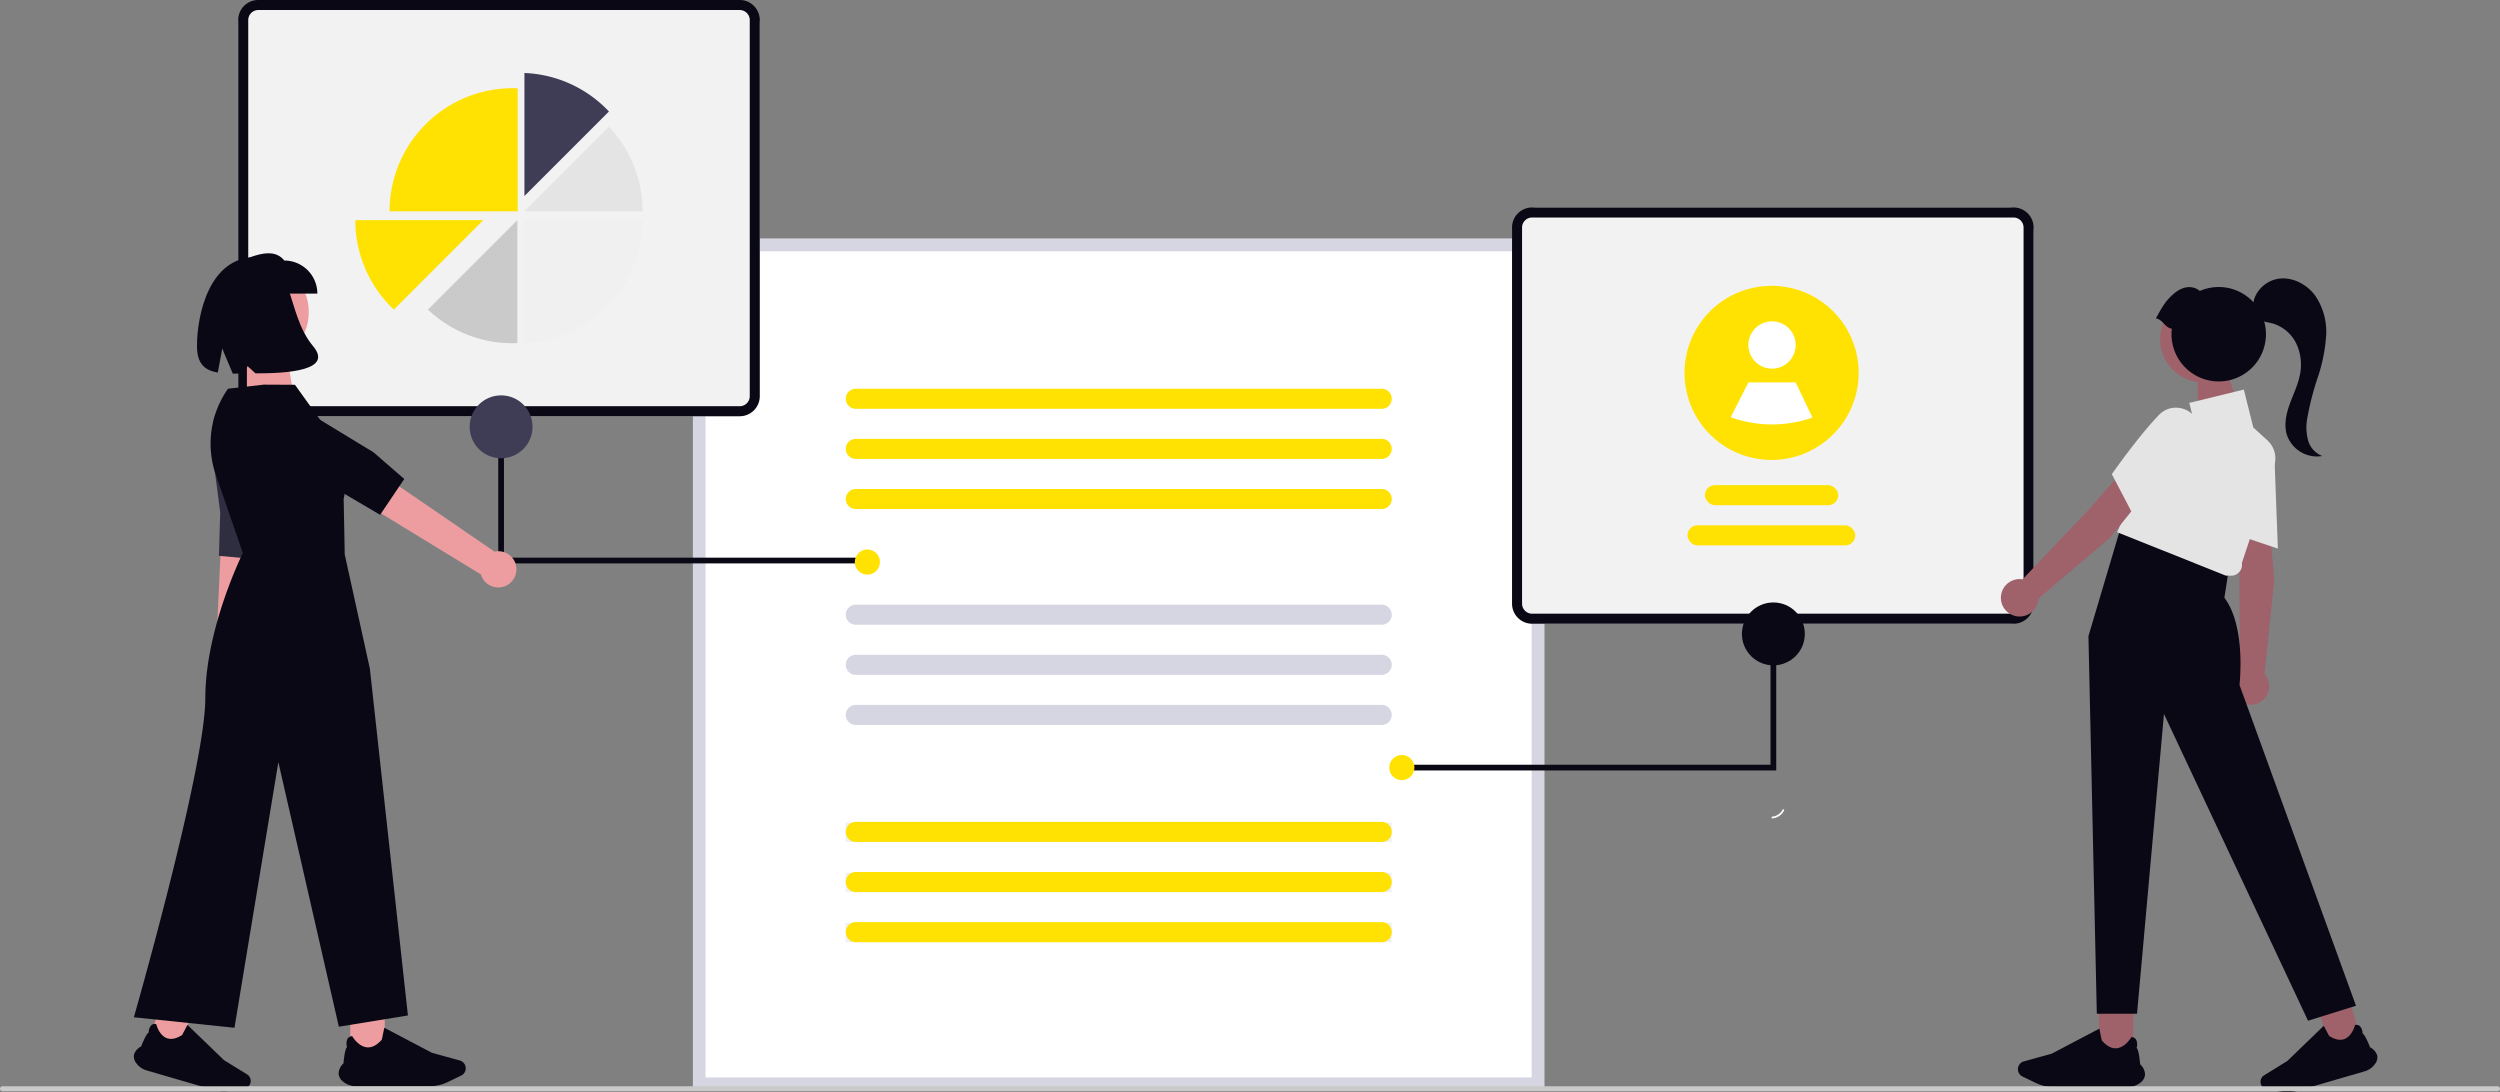 <svg xmlns="http://www.w3.org/2000/svg" width="800" height="349.495" viewBox="0 0 800 349.495" xmlns:xlink="http://www.w3.org/1999/xlink" role="img" artist="Katerina Limpitsouni" source="https://undraw.co/"><rect x="0" y="0" width="800" height="349.495" fill="#808080" stroke="none"/><g transform="translate(-550 -315.111)"><path d="M650.259,592.719H377.849V320.309h272.41Z" transform="translate(393.896 71.19)" fill="#fff"/><path d="M650.259,592.719H377.849V320.309h272.41Zm-268.385-4.025H646.234V324.334H381.874Z" transform="translate(393.896 71.19)" fill="#d6d6e3"/><g transform="translate(1033.852 381.504)"><rect width="166.901" height="133.2" rx="8" transform="translate(0 0)" fill="#f2f2f2"/><path d="M6.419,3.21a3.213,3.213,0,0,0-3.21,3.21V126.78a3.213,3.213,0,0,0,3.21,3.21H160.481a3.213,3.213,0,0,0,3.21-3.21V6.419a3.213,3.213,0,0,0-3.21-3.21H6.419m0-3.21H160.481A6.419,6.419,0,0,1,166.9,6.419V126.78a6.419,6.419,0,0,1-6.419,6.419H6.419A6.419,6.419,0,0,1,0,126.78V6.419A6.419,6.419,0,0,1,6.419,0Z" transform="translate(0 0)" fill="#090814"/><rect width="42.665" height="6.419" rx="3.21" transform="translate(61.726 88.852)" fill="#ffe201"/><rect width="53.694" height="6.419" rx="3.21" transform="translate(56.143 101.713)" fill="#ffe201"/><g transform="translate(55.192 25.067)"><path d="M821.807,419.345a27.868,27.868,0,0,1-41.067,24.534l-.005-.005a27.859,27.859,0,1,1,41.073-24.528Z" transform="translate(-766.084 -391.484)" fill="#ffe201"/><circle cx="7.573" cy="7.573" r="7.573" transform="translate(20.434 11.362)" fill="#fff"/><path d="M810.665,441.252a39.034,39.034,0,0,1-26.14-.1l-.005,0,5.642-11.137h15.146Z" transform="translate(-769.727 -399.097)" fill="#fff"/></g></g><g transform="translate(626.229 315.111)"><rect width="166.901" height="133.2" rx="8" fill="#f2f2f2"/><path d="M6.419,3.21a3.213,3.213,0,0,0-3.21,3.21V126.78a3.213,3.213,0,0,0,3.21,3.21H160.481a3.213,3.213,0,0,0,3.21-3.21V6.419a3.213,3.213,0,0,0-3.21-3.21H6.419m0-3.21H160.481A6.419,6.419,0,0,1,166.9,6.419V126.78a6.419,6.419,0,0,1-6.419,6.419H6.419A6.419,6.419,0,0,1,0,126.78V6.419A6.419,6.419,0,0,1,6.419,0Z" fill="#090814"/><g transform="translate(37.471 23.359)"><path d="M326,309.672a39.277,39.277,0,0,0-27.042-12.317v39.359Z" transform="translate(-244.839 -297.356)" fill="#3f3d56"/><path d="M326,318.813l-27.042,27.042h37.791A39.256,39.256,0,0,0,326,318.813Z" transform="translate(-244.839 -301.595)" fill="#e4e4e4"/><path d="M336.795,356.038a39.5,39.5,0,0,1-.678,7.312c-.035.191-.072.38-.111.569a39.073,39.073,0,0,1-4.559,11.947c-.115.2-.234.4-.353.592v0a39.515,39.515,0,0,1-7.91,9.358c-.154.134-.308.267-.464.4a39.222,39.222,0,0,1-23.758,9.181V356.038Z" transform="translate(-244.839 -308.951)" fill="#f0f0f0"/><path d="M287.534,395.431c.523,0,1.043-.013,1.561-.034v-39.36l-28.624,28.624a39.256,39.256,0,0,0,27.063,10.769Z" transform="translate(-237.233 -308.951)" fill="#cacaca"/><path d="M284.564,303.419a39.394,39.394,0,0,0-39.394,39.394h41V303.454C285.635,303.433,285.1,303.419,284.564,303.419Z" transform="translate(-234.21 -298.554)" fill="#ffe201"/><path d="M272.467,356.038l-8.282,8.282-.271.271-.006.006-7.222,7.221-.275.275-7.8,7.8-.275.275v0l-4.491,4.489a39.28,39.28,0,0,1-12.331-28.623Z" transform="translate(-231.511 -308.951)" fill="#ffe201"/></g></g><path d="M3.21,0H171.5a3.21,3.21,0,1,1,0,6.419H3.21A3.21,3.21,0,0,1,3.21,0Z" transform="translate(820.596 508.604)" fill="#d6d6e3"/><path d="M3.21,0H171.5a3.21,3.21,0,1,1,0,6.419H3.21A3.21,3.21,0,0,1,3.21,0Z" transform="translate(820.596 524.639)" fill="#d6d6e3"/><path d="M3.21,0H171.5a3.21,3.21,0,1,1,0,6.419H3.21A3.21,3.21,0,0,1,3.21,0Z" transform="translate(820.596 540.674)" fill="#d6d6e3"/><path d="M3.21,0H171.5a3.21,3.21,0,1,1,0,6.419H3.21A3.21,3.21,0,0,1,3.21,0Z" transform="translate(820.596 439.512)" fill="#ffe201"/><path d="M3.21,0H171.5a3.21,3.21,0,1,1,0,6.419H3.21A3.21,3.21,0,0,1,3.21,0Z" transform="translate(820.596 455.546)" fill="#ffe201"/><path d="M3.21,0H171.5a3.21,3.21,0,1,1,0,6.419H3.21A3.21,3.21,0,0,1,3.21,0Z" transform="translate(820.596 471.581)" fill="#ffe201"/><path d="M0,0H174.705V6.167H0Z" transform="translate(820.596 578.368)" fill="#f0f0f0"/><path d="M0,0H174.705V6.167H0Z" transform="translate(820.596 594.403)" fill="#f0f0f0"/><path d="M0,0H174.705V6.167H0Z" transform="translate(820.596 610.438)" fill="#f0f0f0"/><g transform="translate(999.464 507.896)"><path d="M560.144,325.706h118.93V273.559h-1.83v50.317h-117.1Z" transform="translate(-560.144 -271.944)" fill="#090814"/><circle cx="10.063" cy="10.063" r="10.063" transform="translate(107.951)" fill="#090814"/></g><path d="M317.627,237.706H198.7V185.559h1.829v50.317h117.1Z" transform="translate(510.739 257.682)" fill="#090814"/><circle cx="10.063" cy="10.063" r="10.063" transform="translate(700.288 441.626)" fill="#3f3d56"/><circle cx="4.025" cy="4.025" r="4.025" transform="translate(994.568 556.709)" fill="#ffe201"/><circle cx="4.025" cy="4.025" r="4.025" transform="translate(823.538 490.939)" fill="#ffe201"/><g transform="translate(592.835 396.17)"><rect width="10.383" height="13.684" transform="translate(15 254.817) rotate(-163.78)" fill="#ed9da0"/><path d="M.746,581.808a3.4,3.4,0,0,1-.7-2.691A4.341,4.341,0,0,1,2.336,576.5c.113-.3,1.522-3.984,2.41-4.46a3.412,3.412,0,0,1,.869-2.365,1.748,1.748,0,0,1,1.509-.331l.026,0,.006.026c.008.034.84,3.446,3.3,4.439,1.408.569,3.078.245,4.963-.963.085-.1,1.059-1.962,1.7-3.193l.025-.052L28.82,580.869l7.411,4.575a2.443,2.443,0,0,1-.88,4.489l-4.453.742a12.73,12.73,0,0,1-5.613-.332L4.094,584.178a6.163,6.163,0,0,1-3.345-2.37Z" transform="translate(0.003 -322.697)" fill="#090814"/><rect width="11.028" height="14.535" transform="translate(69.263 241.972)" fill="#ed9da0"/><path d="M138.219,593.857a3.607,3.607,0,0,1-1.513-2.534,4.615,4.615,0,0,1,1.561-3.349c.026-.338.37-4.516,1.134-5.264a3.629,3.629,0,0,1,.185-2.669,1.856,1.856,0,0,1,1.441-.786l.029,0,.014.025c.019.033,1.879,3.265,4.679,3.549,1.6.165,3.211-.663,4.776-2.455.055-.132.5-2.315.783-3.759l.012-.058,15.253,8.017,8.915,2.467a2.6,2.6,0,0,1,.432,4.84l-4.322,2.078a13.518,13.518,0,0,1-5.823,1.327H142.333a6.547,6.547,0,0,1-4.115-1.424Z" transform="translate(-71.188 -328.745)" fill="#090814"/><path d="M0,0H12.167L15.4,19.457H0Z" transform="translate(36.17 28.743)" fill="#ed9da0"/><path d="M193.213,483.432a5.263,5.263,0,0,0,1.253-7.973l6.84-68.638-11.421.758-3.164,67.587a5.292,5.292,0,0,0,6.492,8.266Z" transform="translate(-160.616 -344.174)" fill="#ed9da0"/><path d="M185.279,400.408l2.994,22.758-.416,13.948,12.562,1.15,2.518-11.6,1.387-30.712a9.165,9.165,0,0,0-8.1-9.517h0a9.165,9.165,0,0,0-10.144,7.9Z" transform="translate(-160.638 -340.303)" fill="#2f2e41"/><circle cx="16.521" cy="16.521" r="16.521" transform="translate(22.939 2.273)" fill="#ed9da0"/><path d="M196.478,381.378l-11.465,1.31h0a30.509,30.509,0,0,0-3.9,27.549l8.651,25.026s-12.009,24.074-12.009,46.426-22.87,102.137-22.87,102.137l32.192,3.358,14.046-84.994,19.357,84.651,22.1-3.6L230.405,472.258l-8.042-36.531-.343-17.815s3.42-13.368-5.139-21.926l-10.449-14.56Z" transform="translate(-154.884 -339.357)" fill="#090814"/><path d="M288.461,442.733a5.767,5.767,0,0,0-7-5.4l-62.344-42.721-5.287,11.373L277.1,444.618a5.8,5.8,0,0,0,11.361-1.884Z" transform="translate(-166.043 -341.862)" fill="#ed9da0"/><path d="M204.691,406.814l23.443,9.109,13.182,7.745,7.721-11.463-9.82-8.529-28.777-17.508a10.042,10.042,0,0,0-13.409,2.767h0a10.042,10.042,0,0,0,2.249,13.908Z" transform="translate(-162.512 -339.987)" fill="#090814"/><path d="M221.644,342.438H197.367V331.856c5.328-2.117,10.543-3.917,13.694,0a10.582,10.582,0,0,1,10.582,10.582Z" transform="translate(-162.926 -329.545)" fill="#090814"/><path d="M198.372,331.092c-14.513.064-18.575,18.191-18.575,28.454,0,5.723,2.588,7.77,6.656,8.463l1.436-7.661,3.364,7.991c1.143.006,2.343-.016,3.587-.04l1.141-2.349,2.544,2.307c10.188.015,24.993-.895,18.422-8.711C208.144,349.075,211.022,331.036,198.372,331.092Z" transform="translate(-159.6 -329.838)" fill="#090814"/></g><g transform="translate(1190.285 404.201)"><rect width="10.383" height="13.684" transform="matrix(0.96, -0.279, 0.279, 0.96, 101.65, 233.935)" fill="#9f616a"/><path d="M36.643,581.808a3.4,3.4,0,0,0,.7-2.691,4.341,4.341,0,0,0-2.292-2.617c-.113-.3-1.522-3.984-2.41-4.46a3.412,3.412,0,0,0-.869-2.365,1.748,1.748,0,0,0-1.509-.331l-.026,0-.006.026c-.008.034-.84,3.446-3.3,4.439-1.408.569-3.078.245-4.963-.963-.085-.1-1.059-1.962-1.7-3.193l-.025-.052L8.569,580.869l-7.411,4.575a2.443,2.443,0,0,0,.88,4.489l4.453.742a12.731,12.731,0,0,0,5.613-.332l21.191-6.165a6.163,6.163,0,0,0,3.345-2.37Z" transform="translate(83.081 -330.439)" fill="#090814"/><rect width="11.028" height="14.535" transform="translate(31.355 234.231)" fill="#9f616a"/><path d="M175.871,593.857a3.607,3.607,0,0,0,1.513-2.534,4.615,4.615,0,0,0-1.561-3.349c-.026-.338-.37-4.516-1.134-5.264a3.629,3.629,0,0,0-.185-2.669,1.856,1.856,0,0,0-1.441-.786l-.029,0-.014.025c-.019.032-1.879,3.265-4.679,3.549-1.6.165-3.211-.663-4.776-2.455-.055-.132-.5-2.315-.783-3.759l-.012-.058-15.253,8.017-8.915,2.467a2.6,2.6,0,0,0-.432,4.84l4.322,2.078a13.518,13.518,0,0,0,5.823,1.327h23.442a6.546,6.546,0,0,0,4.115-1.425Z" transform="translate(-131.257 -336.486)" fill="#090814"/><path d="M5.438,0h9.278l4.593,13.641H5.438Z" transform="translate(57.537 29.578)" fill="#9f616a"/><path d="M1003.443,431.608,993.32,434.26l.673,16.411.083,29.88a5.988,5.988,0,1,0,7.925,1l3.111-29.989Z" transform="translate(-917.642 -355.003)" fill="#9f616a"/><path d="M1005.729,434.871l-14.8-4.982-.035-.223c-.022-.14-2.192-14.154-2.166-23.768a7.366,7.366,0,0,1,2.455-5.7,7.725,7.725,0,0,1,8.362-1.345,8.263,8.263,0,0,1,5.108,7.348Z" transform="translate(-917.095 -348.398)" fill="#e4e4e4"/><path d="M967.462,440.75l-22.63-5.858-10.461,35.231,2.68,120.838h12.867l8.621-95.927,46.1,98.158,15.344-4.792L982.707,485.739s2.231-18.591-4.834-27.886l1.487-9.667Z" transform="translate(-906.355 -355.652)" fill="#090814"/><path d="M982.288,440.035l-1.713-.027-34.777-13.9,16.638-37.056,7.9,1.436-1.438-5.752,17.454-4.266,3.037,12.147,4.481,4.073A7.879,7.879,0,0,1,996.042,405l-10.322,30.968a3.48,3.48,0,0,1-3.431,4.063Z" transform="translate(-908.612 -344.898)" fill="#e4e4e4"/><path d="M946.977,418.872l-9.149-5.078-10.854,12.327-20.588,21.655a5.988,5.988,0,1,0,5.04,6.2L934.4,434.446Z" transform="translate(-899.455 -351.483)" fill="#9f616a"/><path d="M950.947,422.805,943.7,408.979l.129-.185c.081-.116,8.2-11.745,14.859-18.676a7.366,7.366,0,0,1,5.711-2.42,7.729,7.729,0,0,1,6.974,4.807,8.262,8.262,0,0,1-1.386,8.841Z" transform="translate(-908.197 -346.326)" fill="#e4e4e4"/><circle cx="13.868" cy="13.868" r="13.868" transform="translate(50.957 5.575)" fill="#9f616a"/><path d="M959.446,347.123c2.217-3.969,3.066-5.628,5.924-8.041,2.528-2.135,5.638-2.762,8.146-.739a15.107,15.107,0,1,1-8.961,12.089C962.376,350.126,961.627,347.43,959.446,347.123Z" transform="translate(-909.849 -334.328)" fill="#090814"/><path d="M1017.728,385.264a16.016,16.016,0,0,1-.264-7,89.411,89.411,0,0,1,3.381-13.163,52.475,52.475,0,0,0,2.664-13.3,20.441,20.441,0,0,0-3.534-12.873c-2.7-3.642-7.311-6.028-11.794-5.344-4.284.654-8.024,4.518-8.046,8.805-.767,1.387.224,3.282,1.634,4.105,1.479.863,3.263.978,4.9,1.469a12.3,12.3,0,0,1,7.368,6.521,15.9,15.9,0,0,1,1.068,9.9c-.646,3.226-2.133,6.212-3.247,9.308s-1.86,6.495-.964,9.661a10.174,10.174,0,0,0,11.4,6.947A7.511,7.511,0,0,1,1017.728,385.264Z" transform="translate(-919.431 -333.463)" fill="#090814"/></g><path d="M900.7,659.914H102.3a.8.8,0,1,1,0-1.6H900.7a.8.8,0,1,1,0,1.6Z" transform="translate(448.5 4.403)" fill="#cacaca"/><path d="M811.544,608.022a4.219,4.219,0,0,1-3.315,2.245c-.357.035-.255.582.1.547A4.728,4.728,0,0,0,812,608.339a.287.287,0,0,0-.07-.387.279.279,0,0,0-.387.07Z" transform="translate(308.899 -33.824)" fill="#fff"/><path d="M3.21,0H171.5a3.21,3.21,0,1,1,0,6.419H3.21A3.21,3.21,0,0,1,3.21,0Z" transform="translate(820.596 578.117)" fill="#ffe201"/><path d="M3.21,0H171.5a3.21,3.21,0,1,1,0,6.419H3.21A3.21,3.21,0,0,1,3.21,0Z" transform="translate(820.596 594.151)" fill="#ffe201"/><path d="M3.21,0H171.5a3.21,3.21,0,1,1,0,6.419H3.21A3.21,3.21,0,0,1,3.21,0Z" transform="translate(820.596 610.186)" fill="#ffe201"/></g></svg>